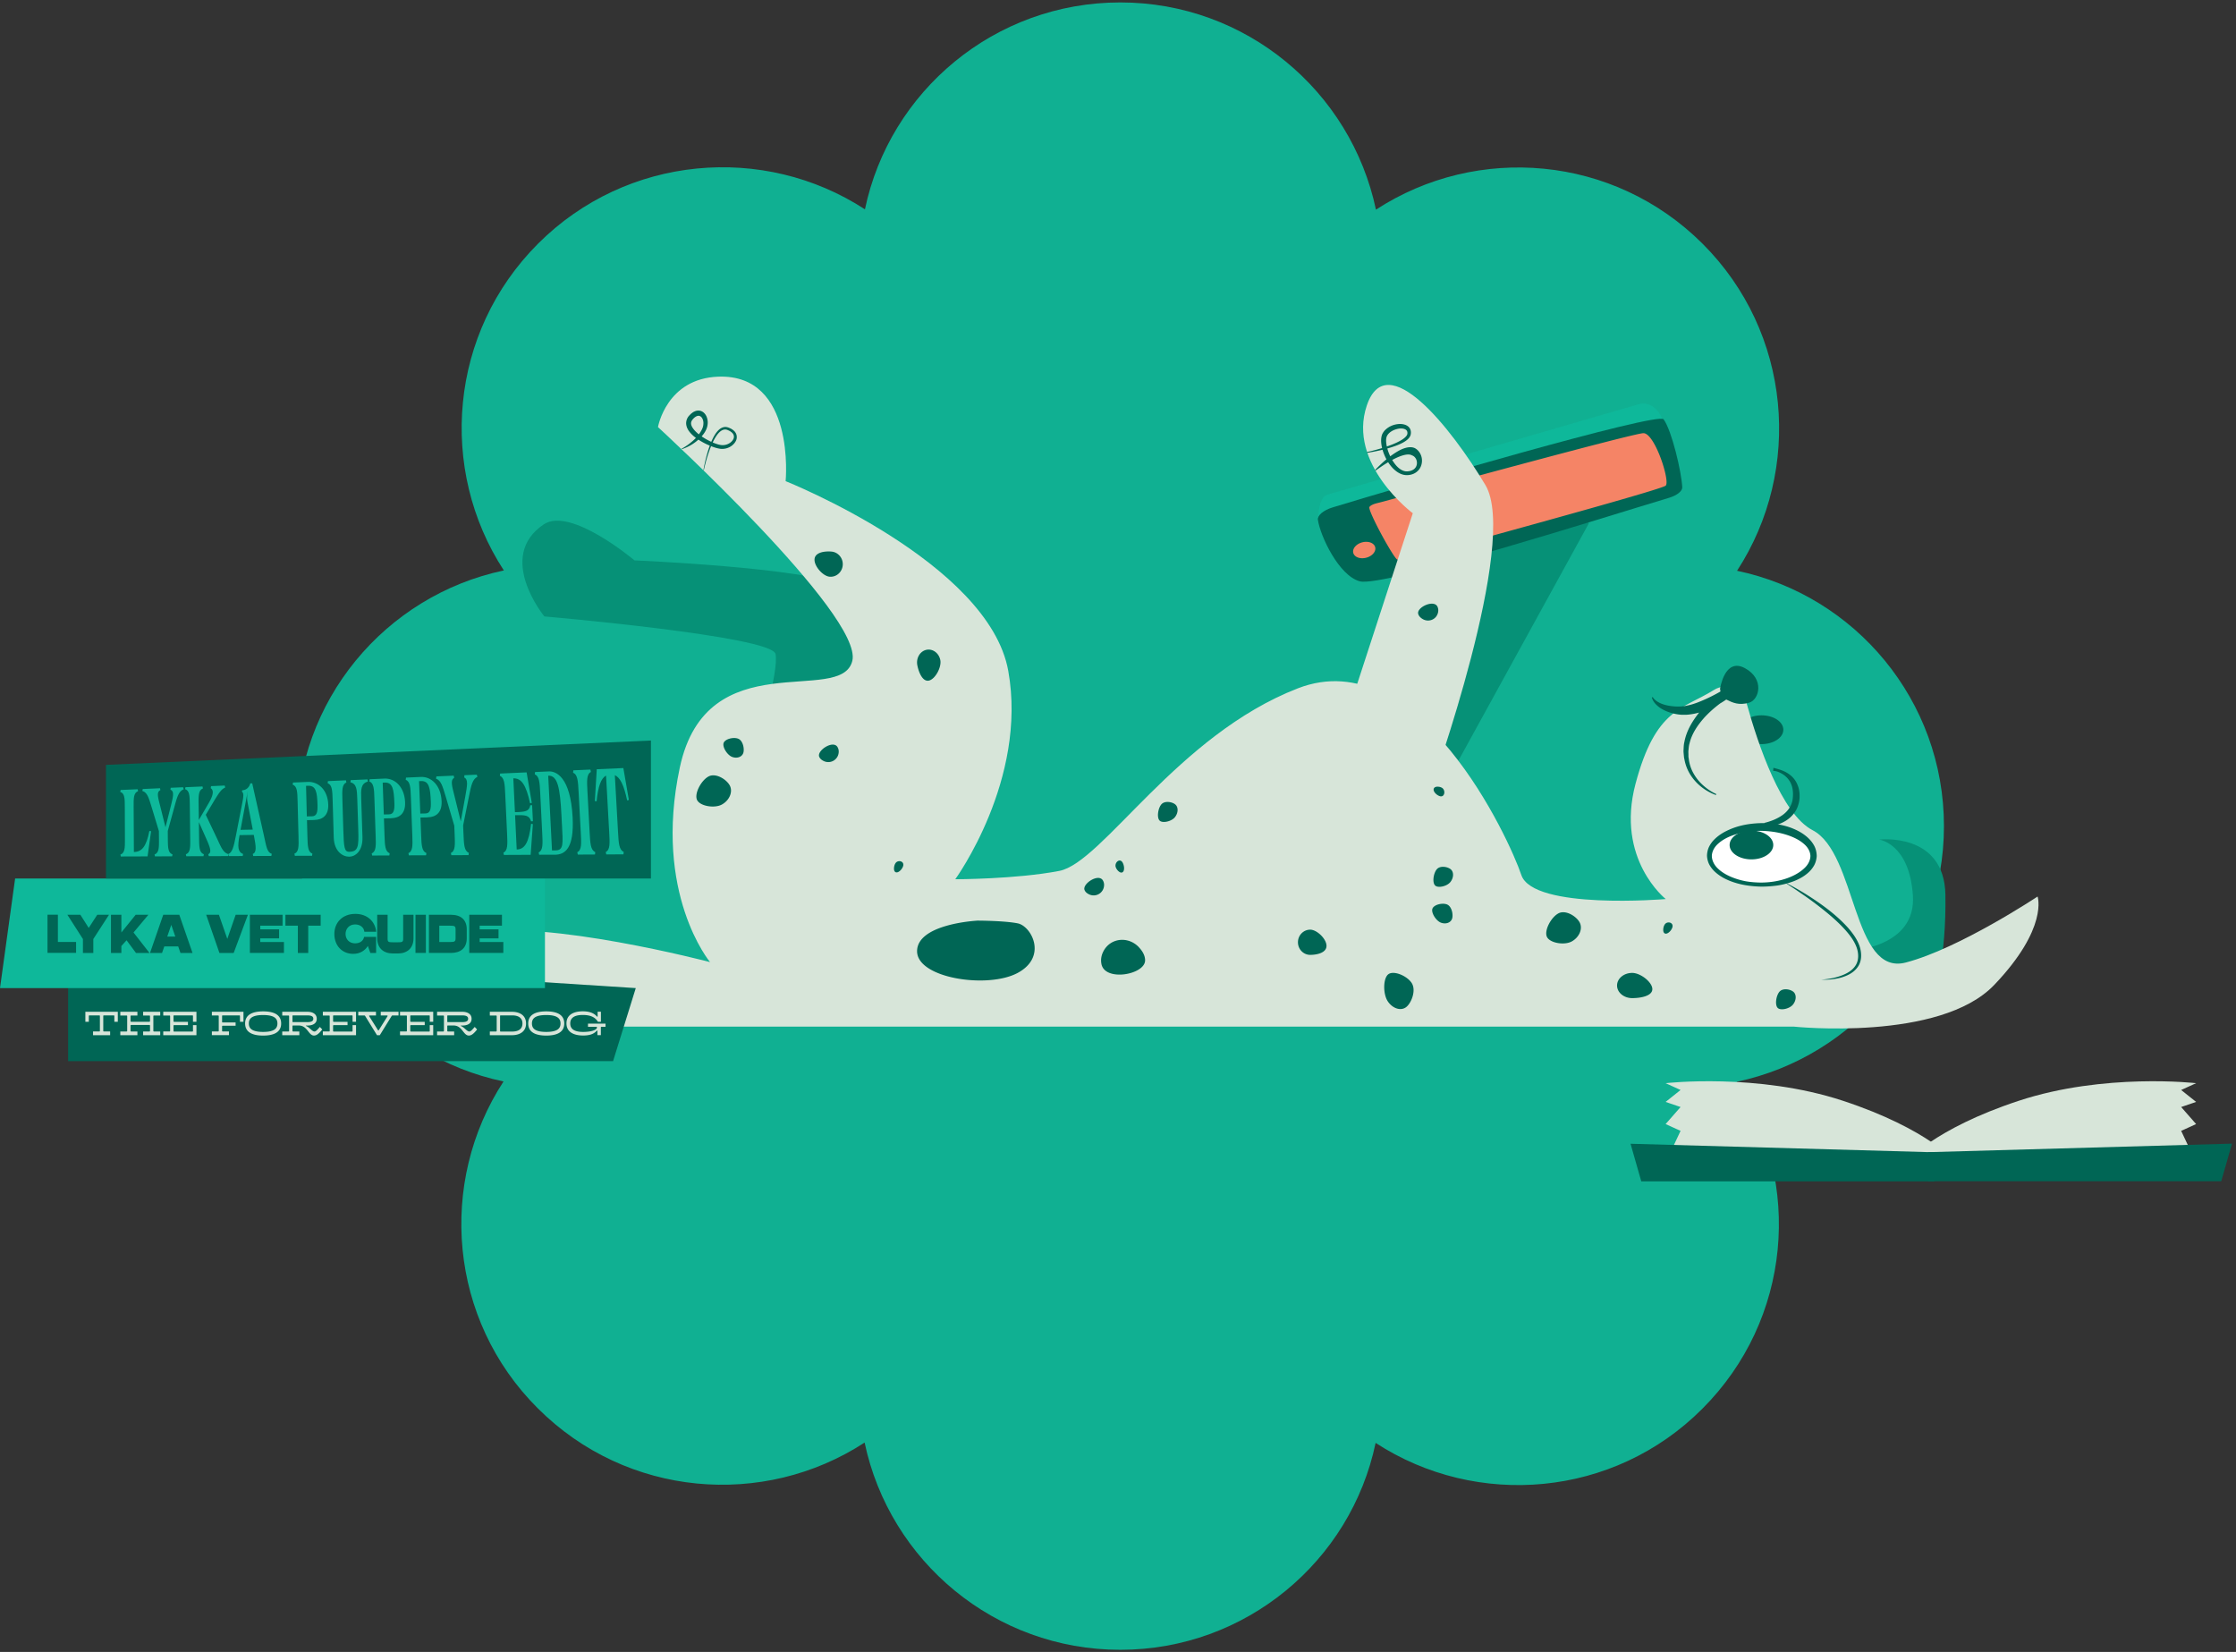 <svg xmlns="http://www.w3.org/2000/svg" width="490" height="362" fill="none" viewBox="0 0 490 362">
  <rect x="0" y="0" width="490" height="362" fill="#333333" stroke="none"/>
  <path fill="#10B092" d="M426 181.031c0-27.508-19.422-50.54-45.342-55.955 14.44-22.165 11.913-52.2-7.508-71.622-19.494-19.494-49.457-21.95-71.623-7.51C296.04 19.954 273.008.532 245.5.532c-27.508 0-50.54 19.422-55.955 45.342-22.165-14.44-52.201-11.913-71.622 7.508-19.494 19.494-21.95 49.457-7.509 71.623C84.422 130.491 65 153.523 65 181.031c0 27.508 19.422 50.54 45.342 55.955-14.44 22.165-11.986 52.201 7.508 71.622 19.494 19.494 49.457 21.949 71.623 7.509 5.487 25.992 28.519 45.414 56.027 45.414 27.508 0 50.54-19.422 55.955-45.342 22.165 14.44 52.201 11.986 71.622-7.508 19.494-19.494 21.949-49.457 7.509-71.623C406.578 231.571 426 208.539 426 181.031Z"/>
  <path fill="#065" d="M386.021 163.062c2.641 0 4.782-1.413 4.782-3.155 0-1.743-2.141-3.155-4.782-3.155-2.642 0-4.783 1.412-4.783 3.155 0 1.742 2.141 3.155 4.783 3.155Z"/>
  <path fill="#069177" d="M405.653 208.306s14.322-.649 13.543-12.088c-.779-11.439-7.409-12.232-7.409-12.232s14.341-1.733 14.535 12.163c.193 13.89-2.318 21.007-2.318 21.007l-19.6 1.822M320.179 115.415c2.549-20.143 28.032-.787 28.032-.787l-36.277 66.003-11.78-7.918M194.256 157.539s-1.474-25.266-9.571-29.208c-8.098-3.949-45.643-5.529-45.643-5.529s-13.988-11.84-19.877-7.898c-10.615 7.111.129 20.179.129 20.179s49.923 4.3 50.664 8.242c.74 3.942-3.682 18.156-3.682 18.156"/>
  <path fill="#D7E5D9" d="M89.535 224.97h303.586s31.984 3.349 43.905-9.146c11.927-12.495 9.494-19.364 9.494-19.364s-17.141 11.397-28.882 14.462c-11.747 3.065-10.711-23.961-20.43-29-6.842-3.549-11.973-18.881-14.406-27.648-.914-3.286-4.435-4.812-7.196-3.086-6.913 4.308-12.777 3.983-17.193 20.565-4.415 16.582 6.624 25.266 6.624 25.266s-29.075 2.451-31.656-5.288c-2.575-7.738-22.452-51.16-48.952-40.895-26.501 10.265-42.786 38.196-52.312 40.018-9.527 1.823-22.78 1.823-22.78 1.823s15.873-21.815 11.619-45.645c-4.255-23.83-48.791-41.592-48.791-41.592s2.265-23.485-14.721-22.898c-11.413.393-13.254 11.052-13.254 11.052s45.051 41.295 42.586 51.236c-2.465 9.948-31.914-4.266-37.803 23.368-5.89 27.634 6.623 42.635 6.623 42.635s-36.072-9.472-51.526-6.317c-15.461 3.155-14.541 20.461-14.541 20.461l.006-.007Z"/>
  <path fill="#065" d="M376.945 150.891s.998-6.841 5.4-4.494c4.403 2.347 3.206 6.959.94 7.594-2.266.635-3.604-.021-4.943-.677-1.339-.656-1.404-2.416-1.404-2.416l.007-.007Z"/>
  <path fill="#065" d="M376.051 174.224c-2.163-.773-4.152-2.229-5.517-4.294a9.423 9.423 0 0 1-1.396-3.472l-.097-.469-.045-.477c-.026-.317-.064-.635-.071-.959.045-.642.026-1.305.187-1.926.47-2.568 1.847-4.743 3.366-6.634a29.446 29.446 0 0 1 5.311-4.909l1.049 1.816a21.274 21.274 0 0 1-4.068 2.375c-1.429.635-2.935 1.104-4.525 1.291a7.71 7.71 0 0 1-1.197.069c-.2 0-.4 0-.606-.007l-.611-.062a10.967 10.967 0 0 1-2.298-.573c-.74-.283-1.474-.635-2.111-1.153-.631-.511-1.21-1.16-1.436-2.002l.2-.069c.393.621 1.023 1.022 1.648 1.318.637.29 1.319.477 2.008.58.682.118 1.41.173 2.085.159l.503-.014c.167-.014.334-.041.508-.062.335-.027.669-.117 1.011-.186 1.345-.29 2.671-.842 3.971-1.429a38.477 38.477 0 0 0 3.811-2.016l1.049 1.816c-1.854 1.104-3.65 2.568-5.182 4.197-1.499 1.663-2.838 3.576-3.353 5.771-.174.538-.174 1.104-.251 1.664-.013.283.013.566.013.856v.428l.07.421a8.408 8.408 0 0 0 1.056 3.23 10.142 10.142 0 0 0 2.143 2.637c.85.753 1.809 1.402 2.826 1.864l-.064.214.013.007ZM362.096 216.748c0 1.526-2.588 1.975-4.416 1.975-1.828 0-3.315-1.236-3.315-2.761 0-1.526 1.481-2.762 3.315-2.762 1.835 0 4.416 2.03 4.416 3.555v-.007ZM290.692 207.27c0 1.526-2.092 1.975-3.572 1.975-1.481 0-2.684-1.236-2.684-2.762 0-1.525 1.203-2.761 2.684-2.761 1.48 0 3.572 2.03 3.572 3.555v-.007ZM203.577 149.138c-1.391.317-2.24-1.788-2.549-3.341-.309-1.554.566-3.072 1.957-3.39 1.39-.317 2.767.684 3.076 2.237.309 1.553-1.1 4.176-2.491 4.494h.007ZM178.499 122.539c.109-1.518 2.233-1.794 3.707-1.67 1.474.124 2.588 1.456 2.472 2.975-.116 1.519-1.397 2.658-2.871 2.534-1.474-.125-3.418-2.32-3.308-3.839ZM339.001 205.31c-.651-1.36.856-4.246 2.484-5.143 1.629-.898 4.075.69 4.725 2.05.65 1.36-.142 3.182-1.764 4.08-1.622.897-4.789.366-5.445-.987ZM152.758 175.308c-.65-1.36.856-4.245 2.485-5.143 1.628-.897 4.074.691 4.725 2.051.65 1.36-.142 3.182-1.764 4.079-1.622.898-4.789.366-5.446-.987ZM304.229 213.504c1.152-.891 4.042.283 5.111 1.878 1.068 1.594-.039 4.425-1.197 5.315-1.159.891-2.955.325-4.023-1.27-1.069-1.595-1.043-5.026.109-5.923ZM313.897 199.145c.296-.884 2.137-1.36 3.192-.953 1.056.408 1.417 2.251 1.12 3.134-.296.884-1.39 1.264-2.452.857-1.062-.408-2.156-2.154-1.86-3.038ZM158.571 162.827c.296-.884 2.137-1.36 3.192-.953 1.056.408 1.416 2.251 1.12 3.134-.296.884-1.39 1.264-2.452.856-1.062-.407-2.156-2.153-1.86-3.037ZM314.495 194.037c-.656-.622-.386-2.637.354-3.535.741-.897 2.472-.573 3.129.049.656.621.579 1.857-.161 2.761-.74.904-2.665 1.353-3.322.732v-.007ZM389.58 220.877c-.656-.622-.386-2.637.354-3.535.741-.897 2.472-.573 3.129.049.656.621.579 1.857-.161 2.761-.74.904-2.665 1.353-3.322.732v-.007ZM254.131 179.823c-.656-.621-.386-2.637.354-3.535.74-.897 2.472-.573 3.128.049.657.621.58 1.857-.16 2.761-.741.904-2.665 1.353-3.322.732v-.007ZM214.133 201.748s-13.079.669-13.163 6.648c-.084 5.978 15.487 8.346 22.059 4.797 6.572-3.548 3-10.251 0-10.851-3-.601-8.889-.601-8.889-.601l-.007.007ZM249.568 207.56c-2.324-2.457-6.302-2.084-7.821 1.015-.38.78-.567 1.664-.38 2.651.734 3.949 9.572 2.368 9.572-.787 0-1.07-.593-2.05-1.371-2.872v-.007ZM238.721 196.011a2.283 2.283 0 0 0 3.219-1.884 1.938 1.938 0 0 0-.264-1.215c-.953-1.574-4.519.745-4.01 2.112.173.462.585.773 1.055.987ZM245.107 190.91c.695.642 1.332.227 1.21-.905a2.805 2.805 0 0 0-.258-.897c-.611-1.243-1.924-.076-1.538.959.129.352.354.629.586.849v-.006ZM315.004 172.388c-.921.014-1.146.773-.361 1.539.2.194.444.366.747.497 1.223.511 1.5-1.297.573-1.808a1.887 1.887 0 0 0-.959-.221v-.007ZM195.917 190.219c-.078.98.605 1.291 1.39.525.199-.194.386-.435.528-.753.586-1.256-1.062-1.726-1.629-.78-.193.318-.27.677-.296 1.008h.007ZM364.49 203.646c-.077.98.605 1.291 1.39.525.2-.194.386-.435.528-.753.586-1.256-1.062-1.726-1.628-.78-.194.318-.271.677-.297 1.008h.007ZM180.572 166.797a2.283 2.283 0 0 0 3.218-1.885 1.933 1.933 0 0 0-.264-1.215c-.952-1.574-4.518.746-4.01 2.112.174.463.586.774 1.056.988Z"/>
  <path fill="#fff" d="M386.021 193.85c6.303 0 11.412-2.828 11.412-6.316 0-3.489-5.109-6.317-11.412-6.317-6.303 0-11.413 2.828-11.413 6.317 0 3.488 5.11 6.316 11.413 6.316Z"/>
  <path fill="#065" d="M398.122 187.534c-.039.759-.238 1.505-.586 2.126a6.073 6.073 0 0 1-1.281 1.574c-.972.877-2.085 1.45-3.218 1.891a17.87 17.87 0 0 1-3.476.912 26.673 26.673 0 0 1-3.54.255c-2.362-.048-4.738-.38-6.984-1.277-1.114-.456-2.208-1.049-3.154-1.912a6.234 6.234 0 0 1-1.242-1.533c-.341-.6-.528-1.311-.567-2.036.013-.732.18-1.457.502-2.078a6.103 6.103 0 0 1 1.21-1.602c.94-.911 2.028-1.546 3.154-2.043 2.253-1.001 4.674-1.388 7.068-1.436 1.204 0 2.407.069 3.605.262 1.19.214 2.381.525 3.521 1.022 1.139.49 2.246 1.132 3.205 2.064a6.49 6.49 0 0 1 1.249 1.65c.335.642.508 1.401.528 2.161h.006Zm-1.384 0c-.045-.967-.586-1.885-1.397-2.582-.798-.704-1.776-1.236-2.793-1.643-2.054-.822-4.294-1.181-6.527-1.243-2.234-.013-4.499.29-6.585 1.091-1.036.4-2.034.939-2.851 1.664-.831.711-1.404 1.677-1.449 2.713 0 1.035.535 2.064 1.358 2.823.811.773 1.809 1.353 2.852 1.795a15.85 15.85 0 0 0 3.27.973c1.126.187 2.266.27 3.405.276 2.272-.027 4.564-.434 6.63-1.359 1.03-.463 2.002-1.057 2.787-1.816.798-.746 1.307-1.733 1.3-2.699v.007Z"/>
  <path fill="#065" d="M386.626 180.327c1.403-.325 2.819-.891 3.971-1.698 1.159-.822 1.996-1.975 2.228-3.362.206-1.395.115-2.927-.663-4.129a4.799 4.799 0 0 0-1.545-1.511c-.618-.38-1.345-.698-2.054-.704l.065-.67c.792.221 1.538.4 2.285.739.734.331 1.448.8 2.034 1.449.599.649 1.01 1.498 1.242 2.382a7.15 7.15 0 0 1 .09 2.72c-.161.904-.502 1.815-1.042 2.547a6.65 6.65 0 0 1-1.912 1.774c-1.448.884-3.013 1.284-4.622 1.346l-.071-.89-.006.007ZM390.907 193.243c2.575 1.27 5.053 2.761 7.441 4.411 2.388 1.65 4.686 3.486 6.681 5.709.966 1.139 1.899 2.361 2.446 3.866.258.759.399 1.553.373 2.368-.025.814-.27 1.643-.733 2.292-.927 1.332-2.363 1.953-3.727 2.354a14.485 14.485 0 0 1-4.242.435c1.41-.111 2.813-.339 4.139-.808 1.306-.449 2.626-1.139 3.36-2.326.746-1.167.669-2.734.174-4.046-.502-1.332-1.391-2.506-2.331-3.589-1.918-2.161-4.171-3.998-6.462-5.751a72.858 72.858 0 0 0-3.521-2.52c-1.184-.828-2.394-1.608-3.605-2.395h.007ZM383.814 188.321c2.641 0 4.782-1.413 4.782-3.155 0-1.742-2.141-3.155-4.782-3.155s-4.783 1.413-4.783 3.155c0 1.742 2.142 3.155 4.783 3.155Z"/>
  <path fill="#D7E5D9" d="m365.822 253.039 2.459-5.226-3.276-1.491 3.276-3.734-3.276-1.119 3.276-2.616-3.276-1.491s20.134-2.313 38.865 3.859c18.731 6.171 24.801 13.503 24.801 13.503"/>
  <path fill="#D7E5D9" d="m480.443 253.039-2.459-5.226 3.276-1.491-3.276-3.734 3.276-1.119-3.276-2.616 3.276-1.491s-20.134-2.313-38.865 3.859c-18.731 6.171-24.801 13.503-24.801 13.503"/>
  <path fill="#065" d="M423.914 252.508v6.365h-64.245l-2.35-8.236 66.595 1.871Z"/>
  <path fill="#065" d="M422.524 252.48v6.365h64.246l2.356-8.236-66.602 1.871ZM134.349 232.536H14.927V208.52l124.397 8.008-4.975 16.008Z"/>
  <path fill="#0EB89A" d="M119.422 216.528H0l3.315-24.017h116.107v24.017Z"/>
  <path fill="#065" d="M142.646 192.511H23.224v-24.9l119.422-5.336v30.236Z"/>
  <path fill="#0EB89A" d="m359.166 88.561-68.32 19.847c-1.487.428-2.124 3.562-1.86 5.502l2.324 6.551 75.207-21.117-2.098-7.082c-.805-2.707-3.096-4.322-5.246-3.7h-.007Z"/>
  <path fill="#065" d="M288.806 113.896c-.142-.952 1.217-2.091 3.225-2.706 14.457-4.418 71.294-21.02 72.536-19.301 1.802 2.485 3.914 11.507 4.087 14.883.046.829-1.158 1.788-2.87 2.306-12.996 3.886-62.643 19.702-67.799 18.307-4.59-1.242-8.658-9.906-9.179-13.482v-.007Z"/>
  <path fill="#F58466" d="M301.602 110.3a67.975 67.975 0 0 0 1.597-.407c7.962-2.175 54.622-14.912 56.927-14.967 2.516-.062 5.979 10.728 4.872 11.515-1.107.787-26.281 7.725-38.872 11.197-12.59 3.472-16.787 4.791-19.883 4.991-.663.042-6.636-10.886-6.141-11.542.322-.421 1.03-.663 1.5-.78v-.007ZM299.307 122.238c1.334-.312 2.26-1.328 2.068-2.271-.191-.942-1.428-1.453-2.762-1.142-1.334.312-2.259 1.329-2.068 2.272.192.942 1.428 1.453 2.762 1.141Z"/>
  <path fill="#065" d="M16.671 208.81h-6.263v-8.367h2.279v5.971h3.984v2.396ZM23.887 200.457l-3.438 5.315v3.065h-2.278v-3.065l-3.405-5.315h2.845l1.828 2.885 1.873-2.885h2.575ZM32.77 208.837h-2.961l-2.073-2.789-1.139 1.257v1.532h-2.279v-8.38h2.279v3.879l3.135-3.879h2.787l-3.257 3.886 3.501 4.487.007.007ZM39.554 208.837l-.502-1.449h-3.044l-.502 1.449h-2.633l2.903-8.38h3.514l2.904 8.38h-2.64Zm-1.139-3.603-.882-2.561-.882 2.561h1.764ZM54.327 200.457l-3.122 8.38H48.09l-2.904-8.38h2.788l1.84 5.288 1.829-5.288h2.684ZM62.224 206.428v2.396h-7.466v-8.367h7.164v2.395h-4.886v.801h4.126v1.974h-4.126v.801h5.188ZM70.27 202.852h-2.723v5.985H65.27v-5.985h-2.723v-2.395h7.724v2.395ZM82.423 208.837H81.16l-.547-1.546c-.612.98-1.693 1.733-3.206 1.733-2.42 0-4.139-1.781-4.139-4.37 0-2.43 1.72-4.391 4.596-4.391 2.678 0 4.365 1.712 4.577 3.915h-2.6c-.09-.919-.857-1.602-2.028-1.602-1.281 0-2.086.932-2.086 2.085s.805 2.057 2.086 2.057c1.081 0 1.822-.559 1.976-1.422h2.633v3.541ZM90.617 200.457v5.143c0 2.188-1.397 3.341-3.437 3.341h-1.05c-2.066 0-3.469-1.139-3.469-3.341v-5.143h2.279v5.267c0 .704.212.766 1.197.766h1.017c.985 0 1.197-.062 1.197-.766v-5.267h2.279-.013ZM93.328 208.824h-2.28v-8.367h2.28v8.367ZM93.996 200.457h4.821c2.234 0 3.47 1.146 3.47 3.196v1.961c0 2.188-1.404 3.21-3.47 3.21h-4.82v-8.367Zm4.641 5.971c.985 0 1.197-.11 1.197-.814v-1.961c0-.704-.212-.801-1.197-.801h-2.369v3.576h2.369ZM110.301 206.428v2.396h-7.467v-8.367h7.164v2.395h-4.885v.801h4.132v1.974h-4.132v.801h5.188Z"/>
  <path fill="#D7E5D9" d="M25.818 223.914h-.76v-1.263c0-.097-.045-.145-.135-.145h-2.156c-.09 0-.136.048-.136.145v3.238c0 .096.046.145.136.145h1.37v.814h-3.745v-.814h1.364c.09 0 .135-.049.135-.145v-3.238c0-.097-.045-.145-.135-.145H19.6c-.09 0-.135.048-.135.145v1.263h-.76v-2.202h7.113v2.202ZM33.742 226.034h1.37v.814h-3.745v-.814h1.37c.09 0 .136-.049.136-.145v-1.139c0-.083-.064-.145-.135-.145H28.74c-.077 0-.135.069-.135.145v1.139c0 .096.045.145.135.145h1.371v.814h-3.746v-.814h1.371c.09 0 .135-.049.135-.145v-3.21c0-.097-.045-.145-.135-.145h-1.37v-.815h3.745v.815h-1.37c-.09 0-.136.048-.136.145v1.083c0 .083.065.145.135.145h3.998c.077 0 .135-.069.135-.145v-1.083c0-.097-.045-.145-.135-.145h-1.371v-.815h3.746v.815h-1.371c-.09 0-.135.048-.135.145v3.21c0 .096.045.145.135.145ZM43.049 223.914h-.76v-1.263c0-.097-.045-.145-.135-.145h-3.997c-.09 0-.135.048-.135.145v1.125c0 .083.064.145.135.145h3.032v.718h-3.032c-.077 0-.135.069-.135.145v1.125c0 .097.045.145.135.145h3.997c.09 0 .135-.048.135-.145v-1.263h.76v2.202h-7.274v-.814h1.371c.09 0 .136-.049.136-.145v-3.21c0-.097-.045-.145-.136-.145h-1.37v-.815h7.273v2.202-.007ZM53.348 223.914h-.76v-1.263c0-.097-.044-.145-.134-.145h-3.65c-.09 0-.135.048-.135.145v1.263c0 .097.045.145.135.145h2.826v.718h-2.826c-.09 0-.135.049-.135.145v.96c0 .096.045.145.135.145h1.37v.814H46.43v-.814h1.37c.09 0 .136-.049.136-.145v-3.21c0-.097-.045-.145-.135-.145h-1.371v-.815h6.926v2.202h-.007ZM53.715 224.28c0-1.926 1.615-2.651 3.952-2.651 2.337 0 3.946.718 3.946 2.651 0 1.933-1.616 2.651-3.946 2.651s-3.952-.718-3.952-2.651Zm7.08 0c0-1.008-.573-1.85-3.128-1.85s-3.135.842-3.135 1.85.573 1.85 3.135 1.85 3.128-.842 3.128-1.85ZM70.624 225.592c-.792.987-1.262 1.332-1.822 1.332-.682 0-1.055-.718-1.596-1.332-.412-.463-.914-.87-1.738-.87h-1.242c-.09 0-.135.048-.135.145v1.022c0 .096.045.145.135.145h1.37v.814h-3.745v-.814h1.37c.09 0 .136-.049.136-.145v-3.21c0-.097-.045-.145-.135-.145H61.85v-.815h5.567c.895 0 1.996.359 1.996 1.533 0 1.173-1.1 1.477-1.996 1.477h-.315c-.07 0-.09.083-.013.11.367.145.689.428.972.684.316.276.586.517.85.517.29 0 .553-.283 1.184-1.001l.534.56-.006-.007Zm-3.347-1.609c.72 0 1.384-.103 1.384-.738 0-.636-.663-.739-1.384-.739h-3.051c-.09 0-.135.048-.135.145v1.187c0 .097.045.145.135.145h3.05ZM78.02 223.914h-.759v-1.263c0-.097-.045-.145-.135-.145h-3.997c-.09 0-.136.048-.136.145v1.125c0 .083.065.145.136.145h3.031v.718H73.13c-.078 0-.136.069-.136.145v1.125c0 .097.046.145.136.145h3.997c.09 0 .135-.048.135-.145v-1.263h.76v2.202h-7.274v-.814h1.371c.09 0 .135-.049.135-.145v-3.21c0-.097-.045-.145-.135-.145h-1.37v-.815h7.273v2.202-.007ZM87.335 221.712v.815h-1.326a.194.194 0 0 0-.174.096l-2.607 4.225h-.612l-2.606-4.225a.187.187 0 0 0-.174-.096H78.51v-.815h3.881v.815h-1.384c-.11 0-.148.083-.09.179l1.905 3.031c.065.096.13.096.194 0l1.898-3.031c.065-.096.02-.179-.09-.179H83.44v-.815h3.895ZM94.936 223.914h-.76v-1.263c0-.097-.045-.145-.135-.145h-3.997c-.09 0-.135.048-.135.145v1.125c0 .083.064.145.135.145h3.032v.718h-3.032c-.078 0-.135.069-.135.145v1.125c0 .097.045.145.135.145h3.997c.09 0 .135-.048.135-.145v-1.263h.76v2.202h-7.274v-.814h1.371c.09 0 .135-.049.135-.145v-3.21c0-.097-.045-.145-.135-.145h-1.37v-.815h7.273v2.202-.007ZM104.553 225.592c-.792.987-1.262 1.332-1.822 1.332-.682 0-1.056-.718-1.596-1.332-.412-.463-.914-.87-1.738-.87h-1.243c-.09 0-.135.048-.135.145v1.022c0 .096.045.145.135.145h1.371v.814H95.78v-.814h1.371c.09 0 .135-.049.135-.145v-3.21c0-.097-.044-.145-.135-.145h-1.37v-.815h5.567c.895 0 1.996.359 1.996 1.533 0 1.173-1.101 1.477-1.996 1.477h-.315c-.071 0-.09.083-.013.11.367.145.689.428.972.684.315.276.586.517.849.517.29 0 .554-.283 1.185-1.001l.534.56-.006-.007Zm-3.347-1.609c.72 0 1.383-.103 1.383-.738 0-.636-.663-.739-1.383-.739h-3.052c-.09 0-.135.048-.135.145v1.187c0 .097.045.145.135.145h3.052ZM115.283 224.28c0 1.85-1.493 2.568-3.077 2.568h-4.866v-.814h1.371c.09 0 .135-.049.135-.145v-3.21c0-.097-.045-.145-.135-.145h-1.371v-.815h4.866c1.59 0 3.077.718 3.077 2.568v-.007Zm-.792 0c0-.966-.566-1.774-2.285-1.774h-2.485c-.09 0-.135.048-.135.145v3.258c0 .097.045.145.135.145h2.485c1.719 0 2.285-.807 2.285-1.774ZM115.753 224.28c0-1.926 1.616-2.651 3.952-2.651 2.337 0 3.946.718 3.946 2.651 0 1.933-1.616 2.651-3.946 2.651s-3.952-.718-3.952-2.651Zm7.08 0c0-1.008-.572-1.85-3.128-1.85-2.555 0-3.135.842-3.135 1.85s.573 1.85 3.135 1.85 3.128-.842 3.128-1.85ZM132.695 224.308v.697h-.889c-.09 0-.135.048-.135.145v1.691h-.753v-.904c0-.083-.077-.152-.154-.062-.702.814-1.758 1.042-2.987 1.042-1.995 0-3.643-.725-3.643-2.658 0-1.933 1.648-2.644 3.579-2.644 1.313 0 2.375.318 3.083 1.119.084.096.167.069.167-.035v-.994h.721v2.202h-.65c-.438-.683-1.184-1.491-3.315-1.491-2.13 0-2.755.842-2.755 1.85s.586 1.864 2.826 1.864c1.789 0 3.025-.435 3.025-.98 0-.097-.045-.145-.135-.145h-1.828v-.697h3.862-.019Z"/>
  <path fill="#0EB89A" d="M33.111 182.156c-.309 2.209-.463 3.314-.772 5.509-2.343.007-3.521.014-5.864.021l-.084-.414c.991-.359.991-1.485.985-3.362-.013-2.824-.013-4.232-.026-7.056-.006-1.877-.013-3.002-.998-3.32.033-.166.046-.249.078-.421 1.493-.062 2.24-.097 3.74-.159l.083.414c-.985.401-.978 1.533-.965 3.417.019 3.97.032 5.951.051 9.92 1.764-.027 2.73-1.215 3.392-4.611.155.021.232.035.387.055l-.007.007Z"/>
  <path fill="#0EB89A" d="M40.262 172.961c-1.062.414-1.429 1.608-1.956 3.541-.612 2.244-.92 3.362-1.539 5.592l.013 1.691c.02 1.926.026 3.079 1.024 3.438l-.078.428c-1.512 0-2.265.007-3.772.014l-.083-.428c.99-.366.984-1.512.965-3.431l-.013-1.684c-.663-2.196-.997-3.286-1.66-5.461-.58-1.871-.908-3.017-1.976-3.334l.096-.428c1.52-.062 2.279-.097 3.798-.166l.064.421c-.882.401-.534 1.533-.051 3.431.47 1.878.701 2.817 1.171 4.701.483-1.905.727-2.865 1.204-4.784.483-1.946.772-3.12-.116-3.444l.058-.428c1.088-.049 1.628-.069 2.716-.118l.129.428.006.021ZM50.028 187.161l-.052.442c-1.686 0-2.53.007-4.222.014l-.11-.435c.843-.373.36-1.581-.496-3.514-.624-1.408-.94-2.113-1.564-3.507.02 1.408.026 2.119.045 3.528.026 1.96.045 3.134 1.043 3.5l-.077.434c-1.513 0-2.266.007-3.772.014l-.09-.435c.991-.372.978-1.539.952-3.493-.038-2.927-.051-4.39-.09-7.324-.025-1.954-.038-3.12-1.03-3.445l.078-.435c1.493-.062 2.24-.096 3.74-.159l.083.435c-.978.415-.965 1.588-.94 3.549.02 1.339.026 2.009.045 3.355a423.318 423.318 0 0 0 2.247-3.845c1.159-1.989.882-2.776.354-3.128l.077-.441a427.58 427.58 0 0 0 2.993-.132l.11.435c-.78.366-1.191.829-2.684 3.341-.631 1.057-.947 1.588-1.578 2.638.966 2.022 1.449 3.037 2.42 5.08.921 1.947 1.327 3.155 2.511 3.528h.007Z"/>
  <path fill="#0EB89A" d="m59.553 187.113-.09.455c-1.59 0-2.388.007-3.978.014l-.09-.449c.882-.386.715-1.601.245-4.066l-.026-.11c-1.249.021-1.867.028-3.115.048l-.02.131c-.444 2.389-.36 3.563.786 4.004l-.071.449c-1.223 0-1.841.007-3.064.014l-.11-.442c.908-.38 1.191-1.581 1.674-4.011.586-2.982.875-4.473 1.455-7.476.238-1.194.29-1.864-.142-2.223l.097-.269c.985-.042 1.557-.78 1.744-1.505.168-.007.251-.014.425-.021 1.017 4.536 1.525 6.821 2.555 11.404.56 2.479.65 3.673 1.732 4.053h-.007Zm-4.164-5.316c-.464-2.423-.689-3.631-1.152-6.047-.226-1.222.019-1.968.07-2.485-.63 3.444-.952 5.163-1.596 8.581 1.069-.021 1.603-.028 2.671-.049h.007ZM68.887 179.692l-1.616.034c.04 1.45.058 2.175.097 3.624.058 2.078.09 3.328 1.088 3.714l-.071.463c-1.506 0-2.266.007-3.772.014l-.097-.463c.985-.393.953-1.636.902-3.707-.078-3.107-.116-4.66-.2-7.766-.051-2.071-.084-3.314-1.081-3.659l.07-.463 3.258-.138c2.291-.096 4.377 1.747 4.473 5.019.07 2.361-1.3 3.279-3.057 3.321l.006.007Zm.695-3.245c-.077-2.83-.322-4.335-2.092-4.259l-.424.02c.07 2.679.102 4.018.173 6.697.457-.014.689-.014 1.152-.028 1.05-.028 1.23-.939 1.185-2.423l.006-.007ZM80.621 171.256c-1.577.476-1.532 1.753-1.461 3.893.11 3.307.16 4.964.27 8.27.103 3.141-1.609 4.308-2.922 4.315-1.384 0-3.283-1.132-3.373-4.225l-.238-8.146c-.064-2.105-.097-3.375-1.094-3.728l.064-.469 3.94-.173.096.47c-.972.442-.933 1.712-.869 3.831.077 2.617.122 3.928.2 6.544.115 3.742.206 4.826 1.261 4.819 2.008-.014 2.137-1.105 2.015-4.874-.084-2.637-.129-3.955-.213-6.592-.07-2.134-.109-3.418-1.506-3.763l.065-.476c1.474-.062 2.207-.097 3.675-.159l.097.47-.007-.007ZM85.751 179.305l-1.615.035.128 3.776c.078 2.16.123 3.458 1.127 3.866l-.065.483c-1.506 0-2.265.007-3.771.014l-.097-.477c.978-.407.94-1.705.862-3.859-.109-3.237-.16-4.853-.27-8.09-.07-2.154-.116-3.445-1.114-3.811l.065-.483c1.3-.055 1.95-.083 3.257-.145 2.291-.097 4.396 1.829 4.519 5.233.09 2.457-1.269 3.41-3.026 3.451v.007Zm.67-3.376c-.103-2.947-.36-4.514-2.13-4.438-.168.006-.252.013-.426.02l.245 6.973c.457-.014.689-.021 1.152-.028 1.05-.028 1.217-.973 1.165-2.52l-.006-.007ZM93.759 179.119l-1.616.034c.058 1.54.09 2.306.148 3.845.084 2.202.136 3.528 1.146 3.935l-.064.49c-1.513 0-2.266.007-3.772.014l-.097-.49c.979-.414.927-1.733.85-3.928-.122-3.293-.187-4.943-.309-8.242-.084-2.196-.129-3.514-1.133-3.887.026-.193.039-.29.064-.49 1.3-.055 1.957-.083 3.258-.145 2.291-.104 4.402 1.864 4.544 5.329.103 2.499-1.255 3.473-3.013 3.514l-.006.021Zm.65-3.438c-.116-3.003-.38-4.598-2.15-4.522l-.425.021c.11 2.837.161 4.259.27 7.103.458-.013.69-.02 1.153-.027 1.05-.028 1.216-.994 1.152-2.568v-.007Z"/>
  <path fill="#0EB89A" d="M104.618 170.234c-1.05.476-1.371 1.871-1.815 4.128-.522 2.624-.786 3.928-1.314 6.531.033.794.052 1.187.084 1.974.097 2.251.155 3.597 1.165 4.018l-.058.504c-1.506.007-2.266.014-3.772.021l-.103-.498c.979-.428.92-1.774.83-4.01-.032-.787-.05-1.181-.083-1.968-.753-2.568-1.133-3.845-1.88-6.392-.656-2.189-1.03-3.535-2.117-3.907l.083-.498c1.52-.069 2.279-.096 3.798-.165l.084.497c-.87.462-.47 1.788.09 4.018.541 2.195.817 3.299 1.364 5.508.406-2.229.612-3.348 1.011-5.584.406-2.272.65-3.638-.251-4.032l.039-.504c1.087-.048 1.628-.069 2.71-.117l.141.497-.006-.021ZM113.23 186.153c1.764-.034 2.665-1.484 3.154-5.633l.387.069-.483 6.731c-2.343.014-3.515.014-5.864.027l-.103-.51c.972-.435.907-1.816.804-4.115-.16-3.451-.244-5.177-.405-8.629-.109-2.299-.174-3.679-1.178-4.073l.058-.511 5.806-.255c.451 2.671.676 4.004 1.133 6.682-.155.035-.225.056-.38.09-.888-4.114-1.918-5.509-3.669-5.467l.354 7.414c2.279-.055 3.103-.159 3.36-1.512.161 0 .245 0 .406-.014l.173 3.521c-.161 0-.244 0-.405.007-.386-1.34-1.223-1.395-3.502-1.34l.354 7.518ZM121.553 187.292c-1.365 0-2.04.007-3.405.014l-.109-.518c.971-.442.901-1.85.785-4.183-.174-3.514-.264-5.268-.438-8.774-.116-2.341-.187-3.742-1.191-4.135l.058-.518c1.204-.055 1.809-.083 3.013-.131 1.544-.069 4.75 1.132 5.22 10.044.36 6.903-1.699 8.208-3.933 8.215v-.014Zm1.59-6.593c-.045-.821-.064-1.228-.103-2.043-.315-6.054-.837-8.767-2.903-8.677.335 6.551.496 9.823.83 16.374h.753c1.867-.014 1.629-1.477 1.429-5.647l-.006-.007ZM130.442 186.719c-.019.214-.032.318-.051.532-1.513.007-2.266.013-3.772.02l-.11-.531c.972-.456.895-1.885.766-4.26-.193-3.575-.283-5.363-.476-8.932-.129-2.382-.206-3.811-1.21-4.211l.051-.532c1.494-.069 2.247-.097 3.74-.166l.11.525c-.96.497-.882 1.926-.754 4.315l.483 8.974c.129 2.388.206 3.824 1.223 4.266ZM136.679 186.678c-.019.214-.032.324-.052.538-1.506.007-2.265.014-3.772.021l-.109-.539c.972-.462.888-1.905.753-4.314-.277-4.97-.412-7.456-.689-12.426-1.094.607-1.731 2.264-2.072 5.64l-.386-.069c.173-2.782.257-4.17.424-6.959 2.331-.103 3.496-.158 5.826-.262.482 2.796.727 4.19 1.21 6.993-.155.035-.225.055-.38.09-.721-3.39-1.538-5.005-2.697-5.523.283 4.991.425 7.49.702 12.481.135 2.423.218 3.873 1.236 4.322l.006.007Z"/>
  <path fill="#065" d="M154.148 103.031c.316-1.781.747-3.542 1.345-5.247.303-.849.663-1.684 1.133-2.464.239-.387.515-.76.85-1.084.335-.318.76-.587 1.249-.656.495-.076.972.118 1.364.31.213.084.399.25.599.367.174.18.38.324.502.573.296.442.348 1.097.155 1.594-.194.504-.535.884-.908 1.188a3.515 3.515 0 0 1-2.652.725c-.908-.139-1.712-.456-2.517-.801a15.057 15.057 0 0 1-2.323-1.264c-.741-.504-1.462-1.077-2.041-1.912-.277-.42-.515-.945-.541-1.56a2.487 2.487 0 0 1 .58-1.63c.173-.192.341-.365.527-.538.213-.145.393-.324.651-.428.463-.248 1.1-.338 1.647-.075.548.248.914.752 1.108 1.263.193.517.263 1.07.193 1.588-.103 1.056-.689 1.94-1.275 2.602-1.216 1.38-2.755 2.313-4.383 2.851l-.039-.103a12.45 12.45 0 0 0 2.111-1.43 9.287 9.287 0 0 0 1.751-1.829c.483-.697.895-1.408.908-2.181.064-.753-.271-1.519-.773-1.712-.47-.228-1.133.18-1.602.766-.213.27-.329.538-.329.828.007.297.123.629.329.946.405.642 1.036 1.215 1.699 1.698.669.49 1.39.919 2.137 1.278.74.352 1.538.683 2.291.814a2.82 2.82 0 0 0 2.144-.51c.302-.229.566-.519.708-.857.135-.338.116-.69-.064-.987-.065-.166-.232-.283-.348-.421-.167-.104-.303-.242-.489-.318-.367-.186-.708-.338-1.062-.29-.721.07-1.346.732-1.815 1.43-.477.717-.857 1.518-1.191 2.34-.657 1.65-1.153 3.382-1.539 5.136l-.103-.021.013.021Z"/>
  <path fill="#D7E5D9" d="M313.575 172.789s19.413-54.039 11.934-66.514c-7.48-12.48-21.589-30.347-25.973-17.451-4.377 12.895 10.067 23.644 10.067 23.644l-12.918 39.659"/>
  <path fill="#065" d="M311.709 135.621c1.306.828 3.07.18 3.424-1.401.09-.394.077-.822-.109-1.243-.747-1.691-4.571.09-4.242 1.512.109.483.482.856.92 1.132h.007ZM299.53 99.068c1.77-.4 3.534-.89 5.233-1.532.844-.325 1.68-.69 2.44-1.16.373-.235.727-.51.978-.821.123-.16.206-.325.232-.47.019-.145.019-.373-.032-.51-.174-.608-1.107-.774-1.893-.636-.798.138-1.609.49-2.156 1.056-.135.138-.251.29-.341.456-.09.159-.142.297-.18.49-.078.373-.071.815-.013 1.25.122.876.386 1.767.766 2.595.38.829.856 1.609 1.435 2.265.58.648 1.307 1.159 2.099 1.242.772.042 1.686-.214 2.111-.856.45-.635.36-1.539-.039-2.085a1.496 1.496 0 0 0-.721-.559c-.141-.055-.244-.124-.405-.152a1.97 1.97 0 0 0-.509-.048c-.753.028-1.602.324-2.407.683-1.622.746-3.18 1.761-4.68 2.851l-.109-.131c1.307-1.38 2.716-2.644 4.319-3.7.811-.518 1.654-1.008 2.71-1.229.27-.048.547-.082.85-.062.296.007.63.09.901.235.553.31.985.835 1.229 1.408.509 1.153.264 2.541-.495 3.383a3.149 3.149 0 0 1-1.326.883c-.49.166-.979.235-1.5.194-1.037-.083-1.944-.677-2.659-1.367-.72-.704-1.28-1.553-1.731-2.458-.438-.91-.779-1.877-.921-2.934-.064-.524-.09-1.077.026-1.656.052-.283.168-.608.329-.856.154-.249.334-.477.534-.663.798-.746 1.763-1.132 2.761-1.243.496-.048 1.011-.027 1.532.145.258.09.515.221.747.428.231.207.412.504.489.822.077.331.064.607 0 .939-.084.324-.251.58-.431.787-.367.407-.786.67-1.204.91-.843.463-1.719.774-2.594 1.057-1.764.545-3.547.932-5.349 1.222l-.026-.173Z"/>
</svg>
